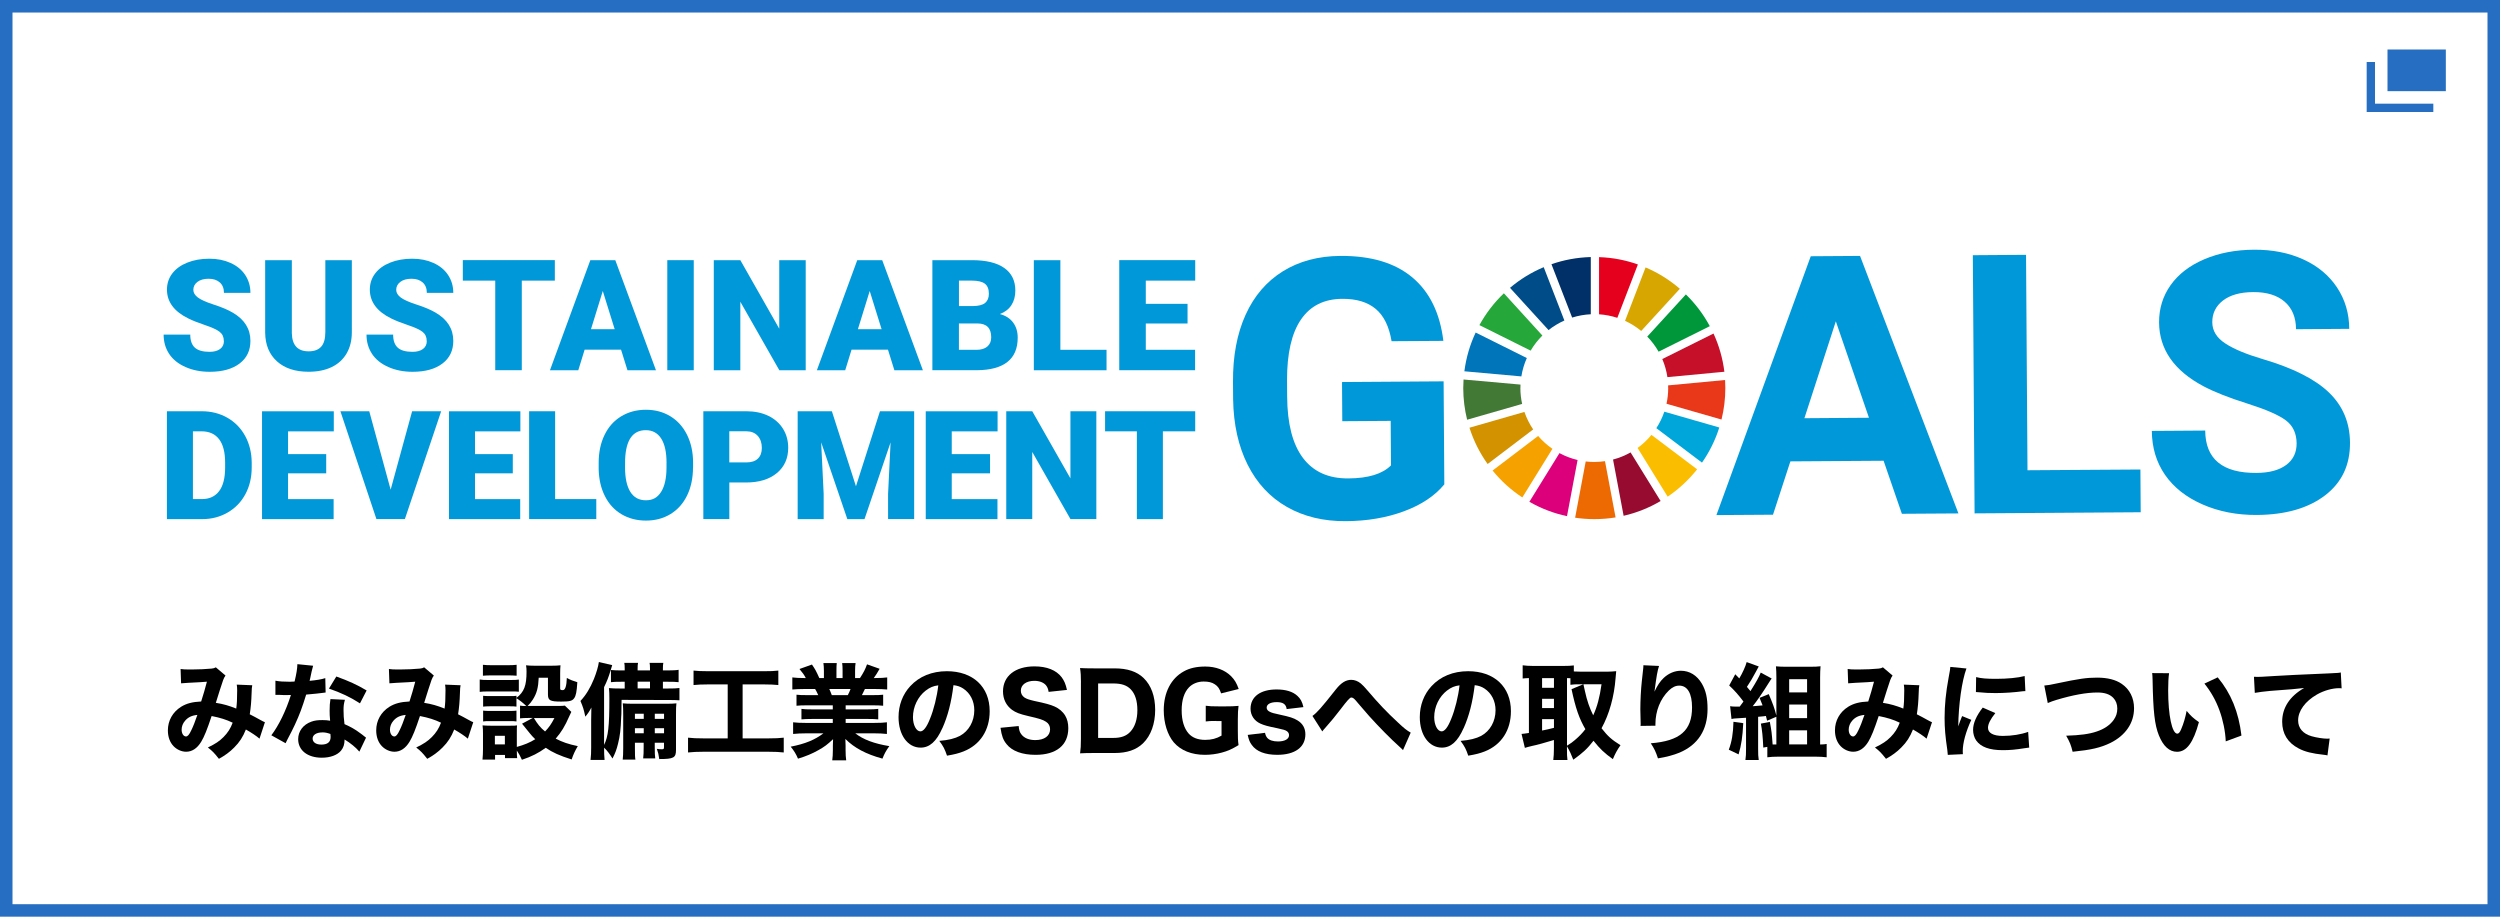 <?xml version="1.0" encoding="UTF-8"?><svg xmlns="http://www.w3.org/2000/svg" viewBox="0 0 600 220"><defs><style>.d{fill:#00a6d9;}.e{fill:#ed6a02;}.f{fill:#c60f28;}.g{fill:#f5a200;}.h{fill:#427935;}.i{fill:#266ec1;}.j{fill:#d7a600;}.k{fill:#25a739;}.l{fill:#004c88;}.m{fill:#970b31;}.n{fill:#0075ba;}.o{fill:#0098d8;}.p{fill:#00973b;}.q{fill:#dc007a;}.r{fill:#003067;}.s{fill:#e83819;}.t{fill:#d39200;}.u{fill:#fabd00;}.v{fill:#e5001e;}</style></defs><g id="a"/><g id="b"><g id="c"><g><g><path class="o" d="M346.64,116.24c-2.28,2.77-5.51,4.92-9.7,6.47-4.19,1.55-8.84,2.34-13.94,2.37-5.36,.04-10.07-1.1-14.13-3.41-4.06-2.31-7.2-5.69-9.43-10.13-2.23-4.44-3.39-9.67-3.49-15.68l-.03-4.21c-.04-6.18,.96-11.55,3.02-16.09,2.05-4.54,5.04-8.02,8.95-10.45,3.91-2.42,8.51-3.65,13.78-3.69,7.35-.05,13.1,1.66,17.27,5.14,4.16,3.48,6.65,8.56,7.47,15.25l-12.43,.08c-.59-3.54-1.86-6.13-3.82-7.76-1.95-1.63-4.63-2.44-8.04-2.41-4.34,.03-7.64,1.68-9.88,4.96-2.25,3.28-3.36,8.14-3.35,14.58l.03,3.96c.04,6.5,1.31,11.4,3.8,14.7,2.49,3.3,6.12,4.94,10.89,4.9,4.79-.03,8.21-1.08,10.23-3.13l-.07-10.68-11.62,.08-.06-9.4,24.38-.17,.17,24.72Z"/><path class="o" d="M452.07,110.58l-22.38,.15-4.17,12.8-13.58,.09,22.64-62.12,11.83-.08,23.61,61.8-13.57,.09-4.39-12.74Zm-19.01-10.21l15.49-.11-7.95-23.14-7.54,23.24Z"/><path class="o" d="M486.59,112.86l27.11-.18,.07,10.26-39.87,.27-.42-61.96,12.77-.09,.35,51.7Z"/><path class="o" d="M551.19,106.42c-.02-2.41-.88-4.26-2.59-5.54-1.71-1.28-4.78-2.62-9.22-4.02-4.44-1.4-7.95-2.79-10.54-4.16-7.06-3.75-10.61-8.85-10.66-15.29-.02-3.35,.9-6.34,2.77-8.98,1.87-2.64,4.56-4.71,8.09-6.21,3.52-1.5,7.48-2.26,11.88-2.29,4.43-.03,8.37,.74,11.85,2.32,3.47,1.58,6.18,3.82,8.11,6.73,1.93,2.91,2.92,6.22,2.94,9.94l-12.77,.09c-.02-2.84-.93-5.04-2.73-6.6-1.8-1.56-4.31-2.33-7.55-2.31-3.12,.02-5.54,.7-7.26,2.03-1.72,1.33-2.58,3.07-2.56,5.23,.01,2.01,1.04,3.7,3.08,5.04,2.04,1.35,5.03,2.6,8.98,3.77,7.28,2.14,12.59,4.81,15.93,8.02,3.34,3.21,5.03,7.23,5.06,12.05,.04,5.36-1.96,9.58-6,12.66-4.04,3.08-9.49,4.64-16.35,4.69-4.77,.03-9.11-.81-13.04-2.53-3.93-1.72-6.93-4.09-9.01-7.11-2.08-3.02-3.13-6.53-3.16-10.53l12.81-.09c.05,6.84,4.15,10.23,12.33,10.17,3.03-.02,5.4-.65,7.09-1.9,1.69-1.25,2.53-2.98,2.52-5.19Z"/></g><path class="f" d="M411.24,80.05l-12.29,6.12c.59,1.37,1,2.82,1.23,4.34l13.67-1.29c-.4-3.24-1.3-6.32-2.61-9.18"/><path class="s" d="M400.37,93.13c0,1.29-.14,2.56-.41,3.77l13.2,3.79c.6-2.42,.92-4.96,.92-7.56,0-.65-.02-1.29-.06-1.93l-13.67,1.29c0,.21,.01,.43,.01,.64"/><path class="d" d="M399.44,98.81c-.48,1.4-1.12,2.73-1.92,3.95l10.96,8.27c1.78-2.56,3.19-5.39,4.15-8.43l-13.19-3.79Z"/><g><path class="k" d="M367.35,84.16c.78-1.33,1.73-2.55,2.82-3.63l-9.24-10.14c-2.33,2.22-4.31,4.8-5.87,7.64l12.29,6.12Z"/><path class="j" d="M390.01,77c1.4,.64,2.7,1.46,3.88,2.43l9.27-10.12c-2.44-2.11-5.21-3.84-8.22-5.13l-4.93,12.82Z"/><path class="p" d="M398.07,84.4l12.28-6.12c-1.52-2.83-3.46-5.4-5.74-7.62l-9.27,10.12c1.06,1.08,1.97,2.3,2.73,3.63"/><path class="h" d="M364.9,93.13c0-.28,0-.55,.02-.83l-13.67-1.22c-.04,.68-.07,1.36-.07,2.05,0,2.62,.33,5.17,.93,7.6l13.2-3.79c-.27-1.23-.42-2.51-.42-3.82"/><path class="u" d="M396.35,104.37c-.97,1.18-2.09,2.24-3.33,3.14l7.22,11.69c2.68-1.82,5.06-4.03,7.07-6.56l-10.95-8.26Z"/><path class="g" d="M369.15,104.63l-10.93,8.3c2.03,2.5,4.44,4.68,7.14,6.46l7.22-11.67c-1.27-.88-2.42-1.92-3.43-3.09"/><path class="n" d="M365.13,90.33c.24-1.54,.69-3.02,1.31-4.4l-12.28-6.12c-1.36,2.89-2.29,6.01-2.71,9.3l13.68,1.23Z"/><path class="m" d="M398.55,120.25l-7.21-11.67c-1.31,.74-2.72,1.32-4.21,1.71l2.54,13.5c3.16-.73,6.15-1.93,8.87-3.54"/><path class="e" d="M385.19,110.68c-.83,.12-1.69,.19-2.56,.19-.7,0-1.39-.04-2.06-.12l-2.54,13.5c1.51,.22,3.04,.34,4.61,.34,1.74,0,3.44-.14,5.1-.41l-2.54-13.49Z"/><path class="v" d="M383.77,75.43c1.52,.1,2.99,.39,4.39,.85l4.93-12.81c-2.93-1.04-6.06-1.65-9.32-1.76v13.73Z"/><path class="q" d="M378.62,110.4c-1.54-.36-3-.92-4.35-1.65l-7.22,11.68c2.78,1.59,5.82,2.77,9.03,3.45l2.54-13.49Z"/><path class="r" d="M377.31,76.22c1.42-.45,2.93-.72,4.48-.8v-13.73c-3.3,.09-6.47,.69-9.44,1.72l4.96,12.8Z"/><path class="t" d="M367.95,103.05c-.87-1.29-1.58-2.7-2.09-4.19l-13.19,3.79c1,3.15,2.48,6.08,4.36,8.71l10.93-8.3Z"/><path class="l" d="M371.65,79.22c1.16-.92,2.44-1.69,3.8-2.3l-4.96-12.8c-2.95,1.24-5.68,2.92-8.09,4.96l9.25,10.14Z"/></g><path class="o" d="M53.72,81.83c0-.93-.33-1.66-.99-2.18-.66-.52-1.82-1.06-3.47-1.61-1.66-.56-3.01-1.09-4.06-1.61-3.42-1.68-5.13-3.99-5.13-6.93,0-1.46,.43-2.75,1.28-3.87,.85-1.12,2.06-1.99,3.62-2.61,1.56-.62,3.31-.93,5.26-.93s3.6,.34,5.11,1.02c1.51,.68,2.68,1.64,3.51,2.89,.83,1.25,1.25,2.68,1.25,4.29h-6.35c0-1.08-.33-1.91-.99-2.5-.66-.59-1.55-.89-2.68-.89s-2.04,.25-2.69,.75c-.66,.5-.99,1.14-.99,1.91,0,.68,.36,1.29,1.09,1.84,.73,.55,2,1.12,3.83,1.71,1.83,.59,3.33,1.22,4.5,1.9,2.85,1.65,4.28,3.91,4.28,6.8,0,2.31-.87,4.13-2.61,5.44-1.74,1.32-4.13,1.98-7.17,1.98-2.14,0-4.08-.38-5.81-1.15-1.74-.77-3.04-1.82-3.92-3.16-.88-1.34-1.32-2.88-1.32-4.62h6.39c0,1.42,.37,2.46,1.1,3.13,.73,.67,1.92,1.01,3.56,1.01,1.05,0,1.88-.23,2.5-.68,.61-.45,.92-1.09,.92-1.91Z"/><path class="o" d="M84.44,62.44v17.29c0,1.96-.42,3.66-1.25,5.09-.83,1.43-2.03,2.53-3.59,3.28-1.56,.75-3.41,1.12-5.53,1.12-3.22,0-5.75-.83-7.6-2.5-1.85-1.67-2.79-3.96-2.83-6.86v-17.42h6.4v17.54c.07,2.89,1.42,4.34,4.03,4.34,1.32,0,2.32-.36,2.99-1.09,.68-.73,1.02-1.91,1.02-3.54v-17.25h6.37Z"/><path class="o" d="M102.41,81.83c0-.93-.33-1.66-.99-2.18-.66-.52-1.82-1.06-3.47-1.61-1.66-.56-3.01-1.09-4.06-1.61-3.42-1.68-5.13-3.99-5.13-6.93,0-1.46,.43-2.75,1.28-3.87,.85-1.12,2.06-1.99,3.62-2.61,1.56-.62,3.31-.93,5.26-.93s3.6,.34,5.11,1.02c1.51,.68,2.68,1.64,3.51,2.89,.83,1.25,1.25,2.68,1.25,4.29h-6.35c0-1.08-.33-1.91-.99-2.5-.66-.59-1.55-.89-2.68-.89s-2.04,.25-2.69,.75c-.66,.5-.99,1.14-.99,1.91,0,.68,.36,1.29,1.09,1.84,.73,.55,2,1.12,3.83,1.71,1.83,.59,3.33,1.22,4.5,1.9,2.85,1.65,4.28,3.91,4.28,6.8,0,2.31-.87,4.13-2.61,5.44-1.74,1.32-4.13,1.98-7.17,1.98-2.14,0-4.08-.38-5.81-1.15-1.74-.77-3.04-1.82-3.92-3.16-.88-1.34-1.32-2.88-1.32-4.62h6.39c0,1.42,.37,2.46,1.1,3.13,.73,.67,1.92,1.01,3.56,1.01,1.05,0,1.88-.23,2.5-.68,.61-.45,.92-1.09,.92-1.91Z"/><path class="o" d="M133.16,67.35h-7.93v21.5h-6.37v-21.5h-7.78v-4.92h22.08v4.92Z"/><path class="o" d="M149.04,83.92h-8.73l-1.52,4.94h-6.8l9.69-26.42h5.99l9.76,26.42h-6.84l-1.54-4.94Zm-7.2-4.92h5.68l-2.85-9.16-2.83,9.16Z"/><path class="o" d="M166.5,88.86h-6.35v-26.42h6.35v26.42Z"/><path class="o" d="M193.37,88.86h-6.33l-9.36-16.44v16.44h-6.37v-26.42h6.37l9.34,16.44v-16.44h6.35v26.42Z"/><path class="o" d="M213.1,83.92h-8.73l-1.52,4.94h-6.8l9.69-26.42h5.99l9.76,26.42h-6.84l-1.54-4.94Zm-7.2-4.92h5.68l-2.85-9.16-2.83,9.16Z"/><path class="o" d="M223.77,88.86v-26.42h9.49c3.4,0,5.98,.62,7.76,1.87,1.77,1.25,2.66,3.05,2.66,5.42,0,1.37-.31,2.53-.94,3.5-.63,.97-1.55,1.68-2.78,2.14,1.38,.36,2.44,1.04,3.18,2.03,.74,.99,1.11,2.2,1.11,3.63,0,2.59-.82,4.53-2.46,5.83-1.64,1.3-4.07,1.96-7.28,1.99h-10.72Zm6.37-15.4h3.32c1.39-.01,2.38-.27,2.98-.76,.59-.5,.89-1.23,.89-2.2,0-1.12-.32-1.92-.96-2.41-.64-.49-1.68-.74-3.1-.74h-3.12v6.11Zm0,4.17v6.33h4.17c1.15,0,2.03-.26,2.65-.79,.62-.53,.93-1.27,.93-2.22,0-2.2-1.1-3.31-3.28-3.32h-4.46Z"/><path class="o" d="M254.48,83.96h11.09v4.9h-17.45v-26.42h6.37v21.52Z"/><path class="o" d="M285.01,77.64h-10.02v6.31h11.83v4.9h-18.2v-26.42h18.23v4.92h-11.86v5.57h10.02v4.72Z"/><path class="o" d="M40.06,124.58v-25.88h8.34c2.29,0,4.34,.52,6.17,1.56,1.82,1.04,3.25,2.5,4.28,4.39,1.02,1.89,1.54,4.01,1.56,6.36v1.19c0,2.37-.5,4.49-1.5,6.37-1,1.88-2.41,3.35-4.23,4.41-1.82,1.06-3.85,1.6-6.09,1.61h-8.52Zm6.24-21.07v16.27h2.17c1.79,0,3.16-.64,4.12-1.91,.96-1.27,1.44-3.17,1.44-5.68v-1.12c0-2.5-.48-4.39-1.44-5.65s-2.36-1.9-4.2-1.9h-2.1Z"/><path class="o" d="M78.29,113.6h-9.16v6.19h10.94v4.8h-17.18v-25.88h17.22v4.82h-10.98v5.46h9.16v4.62Z"/><path class="o" d="M93.75,117.54l5.16-18.84h6.97l-8.71,25.88h-6.83l-8.64-25.88h6.92l5.14,18.84Z"/><path class="o" d="M123.07,113.6h-9.07v6.19h10.85v4.8h-17.09v-25.88h17.13v4.82h-10.89v5.46h9.07v4.62Z"/><path class="o" d="M133.23,119.78h9.88v4.8h-16.12v-25.88h6.24v21.08Z"/><path class="o" d="M166.32,112.18c0,2.52-.47,4.76-1.4,6.7-.94,1.94-2.27,3.44-3.99,4.49-1.72,1.05-3.69,1.57-5.89,1.57s-4.16-.51-5.87-1.52c-1.71-1.01-3.04-2.46-3.99-4.35-.95-1.88-1.45-4.05-1.5-6.49v-1.46c0-2.54,.46-4.77,1.4-6.71,.93-1.94,2.26-3.43,4-4.49,1.74-1.05,3.71-1.58,5.93-1.58s4.15,.52,5.87,1.56c1.72,1.04,3.05,2.53,4.01,4.45,.95,1.93,1.44,4.13,1.45,6.62v1.19Zm-6.35-1.08c0-2.57-.43-4.52-1.29-5.86-.86-1.33-2.09-2-3.69-2-3.13,0-4.78,2.35-4.96,7.04l-.02,1.9c0,2.54,.42,4.49,1.26,5.85,.84,1.36,2.09,2.04,3.75,2.04s2.79-.67,3.64-2.01c.85-1.34,1.29-3.26,1.3-5.78v-1.19Z"/><path class="o" d="M175.04,115.8v8.78h-6.24v-25.88h10.33c1.98,0,3.73,.36,5.25,1.09,1.52,.73,2.7,1.77,3.54,3.11,.84,1.35,1.25,2.87,1.25,4.58,0,2.52-.9,4.54-2.71,6.05-1.81,1.51-4.29,2.27-7.44,2.27h-3.98Zm0-4.82h4.09c1.21,0,2.13-.3,2.76-.91,.63-.6,.95-1.46,.95-2.56,0-1.21-.33-2.17-.98-2.9-.65-.72-1.54-1.09-2.67-1.1h-4.16v7.47Z"/><path class="o" d="M199.65,98.7l5.78,18.01,5.76-18.01h8.21v25.88h-6.26v-6.04l.6-12.37-6.26,18.42h-4.12l-6.28-18.43,.6,12.39v6.04h-6.24v-25.88h8.2Z"/><path class="o" d="M237.61,113.6h-9.19v6.19h10.97v4.8h-17.21v-25.88h17.24v4.82h-11v5.46h9.19v4.62Z"/><path class="o" d="M263.11,124.58h-6.2l-9.17-16.11v16.11h-6.24v-25.88h6.24l9.16,16.11v-16.11h6.22v25.88Z"/><path class="o" d="M286.86,103.52h-7.77v21.07h-6.24v-21.07h-7.63v-4.82h21.63v4.82Z"/></g><path class="i" d="M597,3V217H3V3H597m3-3H0V220H600V0h0Z"/><g><path d="M43.35,160.56c.52,.1,1.17,.12,2.55,.12,1.58,0,3.85-.1,4.9-.22,.48-.05,.67-.12,1-.3l2.32,1.97c-.22,.32-.4,.62-.57,1.1-.2,.58-1.33,4-1.75,5.45,1.85,.3,3.12,.67,4.9,1.38,.15-1.08,.22-2.25,.22-4.37,0-.6-.03-.88-.1-1.38l3.72,.15c-.1,.52-.12,.77-.15,1.75-.07,2.2-.2,3.65-.45,5.22,.57,.3,1.9,.97,2.62,1.4,.58,.3,.67,.38,1.02,.5l-1.3,3.95c-.7-.62-1.95-1.45-3.27-2.2-.72,1.8-1.5,3.02-2.8,4.32-1.05,1.08-2.3,1.97-3.67,2.72-1.17-1.47-1.52-1.83-2.65-2.72,1.85-.9,2.75-1.5,3.75-2.5,1-1,1.7-2.08,2.2-3.45-1.5-.73-3-1.2-5.05-1.6-1.07,3.22-1.77,4.97-2.5,6.17-.97,1.6-2.2,2.4-3.62,2.4-1.08,0-2.2-.5-3-1.32-.9-.92-1.38-2.25-1.38-3.8,0-2.35,1.15-4.4,3.17-5.67,1.3-.8,2.7-1.17,4.82-1.27,.5-1.53,.97-3.17,1.38-4.75-.65,.08-2.17,.15-4.5,.27-.4,.03-.97,.05-1.7,.12l-.12-3.45Zm1.07,12.42c-.55,.62-.83,1.38-.83,2.15,0,.92,.45,1.62,1.05,1.62,.4,0,.78-.42,1.28-1.5,.45-.9,.95-2.22,1.45-3.67-1.32,.12-2.22,.55-2.95,1.4Z"/><path d="M75.15,159.78q-.1,.25-.35,1.35c-.05,.22-.17,.77-.35,1.65q-.1,.38-.15,.62c1.62-.15,2.87-.35,3.77-.65l.08,3.45c-.27,.03-.38,.03-.77,.1-.88,.12-1.9,.22-3.9,.4-.97,3.15-1.57,4.77-2.72,7.25-.58,1.22-.8,1.67-1.75,3.47q-.33,.62-.47,.95l-3.42-1.9c1.8-2.38,3.5-5.87,4.7-9.67q-.75,0-1.35,.02h-.3q-.28,0-1.12-.05h-.95v-3.4c.9,.18,2,.25,3.5,.25,.15,0,.62-.02,1.1-.05,.45-1.87,.65-3.1,.67-4.17l3.8,.38Zm11.1,20.62c-.78-.95-2.17-2.1-3.55-2.92-.02,1.17-.25,1.92-.85,2.67-.88,1.07-2.57,1.7-4.62,1.7-3.42,0-5.67-1.77-5.67-4.45,0-1.9,1.2-3.5,3.17-4.2,.75-.28,1.52-.38,2.67-.38,.73,0,1.15,.05,1.83,.15-.1-1-.12-1.7-.12-2.42,0-1.12,.05-1.85,.2-2.77l3.47,.17c-.27,1-.33,1.45-.33,2.47,0,1.12,.05,2,.23,3.37,1.57,.7,2.55,1.25,3.77,2.17,.33,.22,.55,.4,.98,.75q.22,.18,.42,.33l-1.6,3.35Zm-8.92-4.62c-1.38,0-2.3,.6-2.3,1.47s.77,1.45,2.1,1.45c1.5,0,2.22-.62,2.22-1.85,0-.22-.03-.7-.05-.7-.78-.28-1.28-.38-1.97-.38Zm9.07-6.97c-2.27-1.47-4.55-2.55-7.45-3.55l1.77-2.9c3,1.08,5,2,7.27,3.35l-1.6,3.1Z"/><path d="M93.35,160.56c.52,.1,1.17,.12,2.55,.12,1.58,0,3.85-.1,4.9-.22,.48-.05,.67-.12,1-.3l2.32,1.97c-.22,.32-.4,.62-.57,1.1-.2,.58-1.33,4-1.75,5.45,1.85,.3,3.12,.67,4.9,1.38,.15-1.08,.22-2.25,.22-4.37,0-.6-.03-.88-.1-1.38l3.72,.15c-.1,.52-.12,.77-.15,1.75-.07,2.2-.2,3.65-.45,5.22,.57,.3,1.9,.97,2.62,1.4,.58,.3,.67,.38,1.02,.5l-1.3,3.95c-.7-.62-1.95-1.45-3.27-2.2-.72,1.8-1.5,3.02-2.8,4.32-1.05,1.08-2.3,1.97-3.67,2.72-1.17-1.47-1.52-1.83-2.65-2.72,1.85-.9,2.75-1.5,3.75-2.5,1-1,1.7-2.08,2.2-3.45-1.5-.73-3-1.2-5.05-1.6-1.07,3.22-1.77,4.97-2.5,6.17-.97,1.6-2.2,2.4-3.62,2.4-1.08,0-2.2-.5-3-1.32-.9-.92-1.38-2.25-1.38-3.8,0-2.35,1.15-4.4,3.17-5.67,1.3-.8,2.7-1.17,4.82-1.27,.5-1.53,.97-3.17,1.38-4.75-.65,.08-2.17,.15-4.5,.27-.4,.03-.97,.05-1.7,.12l-.12-3.45Zm1.07,12.42c-.55,.62-.83,1.38-.83,2.15,0,.92,.45,1.62,1.05,1.62,.4,0,.78-.42,1.28-1.5,.45-.9,.95-2.22,1.45-3.67-1.32,.12-2.22,.55-2.95,1.4Z"/><path d="M115.13,163.08c.6,.1,1.07,.12,2.02,.12h5.35c1.05,0,1.5-.02,2.02-.1v2.92c-.6-.07-.77-.07-1.92-.07h-5.45c-.9,0-1.45,.02-2.02,.1v-2.97Zm9.67,6.27c.52,.08,.8,.1,1.52,.1-.75-.73-1.6-1.4-2.37-1.88v2.02c-.53-.08-.78-.08-1.53-.08h-4.9c-.75,0-1.12,.03-1.57,.08v-2.6c.47,.05,.8,.07,1.57,.07h4.9c.83,0,1.1,0,1.53-.07v.5c1.85-1.42,2.42-2.95,2.42-6.3,0-.58-.02-.97-.12-1.52,.62,.07,1.17,.1,1.97,.1h4.22c.88,0,1.42-.03,2.08-.1-.05,.55-.08,1.12-.08,1.97v3.62c0,.3,.15,.37,.65,.37q.85,0,.95-2.92c.88,.47,1.52,.72,2.52,1.02-.15,2.35-.33,3.27-.78,3.87-.45,.62-1.07,.78-3.1,.78-2.67,0-3.17-.28-3.17-1.72v-4h-2.22c-.1,2.35-.45,3.72-1.4,5.22-.4,.62-.7,1-1.27,1.55h7.25c.9,0,1.38-.03,1.7-.08l1.55,1.5q-.15,.3-.5,1.07c-1.03,2.37-1.92,3.82-3.25,5.35,1.53,.8,3.02,1.33,5.3,1.8-.7,1.2-1.07,2-1.47,3.2-2.92-.92-4.62-1.7-6.22-2.8-1.72,1.25-3.37,2.1-5.72,2.88-.4-.92-.7-1.45-1.22-2.22,0,1.02,.03,1.25,.08,1.82h-2.92v-.77h-2.38v1.12h-3.02c.08-.82,.12-1.62,.12-2.47v-3.82c0-.8-.02-1.25-.1-1.92,.6,.05,1.07,.08,1.9,.08h4.77c.92,0,1.2,0,1.6-.08-.05,.5-.05,.85-.05,1.75v3.42c1.72-.47,3.15-1.05,4.42-1.85-.55-.52-.9-.92-1.25-1.35q-1.65-2.07-1.92-2.37l2.57-1.38h-1.05c-.85,0-1.4,.03-2,.1v-3.07Zm-8.9-9.8c.7,.07,1.1,.1,2.17,.1h3.75c1.08,0,1.47-.03,2.17-.1v2.62c-.7-.05-1.17-.08-2.17-.08h-3.75c-.95,0-1.57,.03-2.17,.08v-2.62Zm.05,11c.47,.05,.8,.08,1.57,.08h4.9c.8,0,1.1-.03,1.53-.08v2.6c-.53-.08-.75-.08-1.58-.08h-4.87c-.77,0-1.05,0-1.55,.08v-2.6Zm2.82,8.1h2.4v-2.05h-2.4v2.05Zm9.37-6.32c.92,1.52,1.5,2.25,2.67,3.22,.95-.98,1.47-1.72,2.25-3.22h-4.92Z"/><path d="M149.08,172.15c-.1,2.95-.28,4.45-.75,6.32-.35,1.45-.7,2.35-1.33,3.57-.7-1.12-1.32-1.95-2.02-2.6,0,1.45,.03,1.83,.12,2.95h-3.37c.12-1.15,.15-1.7,.15-2.95v-6.62c0-.75,.03-1.58,.05-3.02-.42,.85-.9,1.55-1.45,2.2-.42-1.9-.5-2.15-1.17-3.77,1.33-1.42,2.35-3.12,3.22-5.25,.62-1.55,1.05-3,1.2-4.1l3.2,.75c-.25,.8-.27,.92-.4,1.33-.5,1.62-.83,2.47-1.55,3.95v13.87c1-2,1.27-4.42,1.27-11.17,0-.9-.02-1.7-.1-2.47,.92,.08,1.4,.1,2.7,.1h1.08v-1.62h-.75c-1.4,0-1.85,.02-2.55,.1v-2.92c.7,.07,1.58,.1,2.55,.1h.75v-.45c0-.7-.03-.97-.1-1.37h3.3c-.08,.4-.1,.77-.1,1.35v.47h2.97v-.45c0-.72-.03-1.02-.1-1.37h3.3c-.08,.42-.1,.75-.1,1.35v.47h1.17c1.1,0,2.12-.05,2.6-.15v2.97c-.75-.08-1.22-.1-2.6-.1h-1.17v1.62h1.2c1.45,0,2-.02,2.77-.12v2.95c-.7-.05-1.42-.07-2.37-.07l-11.52-.03c-.03,2.02-.03,2.15-.05,3.37l-.05,.83Zm3.3,6.1v1.3c0,1.7,.02,2.22,.12,2.75h-3.05c.08-.67,.12-1.47,.12-2.75v-7.9c0-1.35-.02-1.97-.1-2.85,.8,.08,1.32,.1,2.72,.1h7.77c1.15,0,1.65-.03,2.38-.1-.08,.62-.1,1.3-.1,2.65v8.52c0,1.9-.55,2.2-4.02,2.2-.15-1.12-.25-1.52-.58-2.45,.45,.08,.85,.1,1.22,.1,.42,0,.5-.08,.5-.52v-1.05h-2.22v.97c0,1.52,.03,2.15,.12,2.8h-2.9c.1-.77,.12-1.47,.12-2.8v-.97h-2.12Zm2.12-6.95h-2.12v1.22h2.12v-1.22Zm0,3.47h-2.12v1.22h2.12v-1.22Zm1.5-9.55v-1.62h-2.97v1.62h2.97Zm3.37,7.3v-1.22h-2.22v1.22h2.22Zm0,3.47v-1.22h-2.22v1.22h2.22Z"/><path d="M169.85,164.26c-1.47,0-2.37,.05-3.4,.15v-3.47c.9,.1,1.85,.15,3.45,.15h13.5c1.55,0,2.35-.03,3.4-.15v3.47c-1.08-.1-1.92-.15-3.37-.15h-5.2v12.95h6.27c1.55,0,2.5-.05,3.6-.17v3.55c-.98-.12-2.22-.17-3.62-.17h-15.75c-1.35,0-2.45,.05-3.6,.17v-3.55c1.12,.12,2.02,.17,3.65,.17h5.87v-12.95h-4.8Z"/><path d="M193.63,169.28c-1.1,0-1.65,.02-2.47,.1v-2.65c.72,.08,1.3,.1,2.47,.1h2.75c-.38-.8-.47-1.02-.75-1.47h-2.47c-1.2,0-2.22,.05-3,.12v-2.9c.8,.1,1.6,.15,2.85,.15h.38c-.42-.8-.7-1.2-1.52-2.17l3-1.07c.8,1.17,1,1.55,1.77,3.25h1.1v-1.7c0-.78-.05-1.38-.12-1.9h3.2c-.05,.45-.07,.98-.07,1.75v1.85h1.47v-1.85c0-.75-.03-1.27-.1-1.75h3.22c-.08,.45-.12,1.12-.12,1.9v1.7h1.17c.85-1.3,1.25-2.05,1.7-3.3l3.02,1.07c-.52,.92-.9,1.55-1.4,2.22h.35c1.33,0,2.07-.05,2.87-.15v2.9c-.77-.07-1.82-.12-3.05-.12h-2.3c-.45,.95-.47,1-.72,1.47h2.6c1.17,0,1.77-.02,2.5-.1v2.65c-.85-.08-1.37-.1-2.5-.1h-6.5v.97h5.32c1.05,0,1.8-.03,2.5-.12v2.52c-.72-.08-1.42-.1-2.5-.1h-5.32v.95h6.8c1.45,0,2.35-.05,3.1-.15v2.8c-.97-.1-1.9-.15-3.07-.15h-4.52c1.92,1.5,4.52,2.47,8.17,3.07-.82,1.15-1.15,1.75-1.65,3-3.95-1.08-6.72-2.55-8.9-4.72,.05,.85,.05,.97,.05,1.6v1.03c0,1.05,.05,1.82,.15,2.5h-3.35c.1-.75,.15-1.52,.15-2.5v-1c0-.6,0-.67,.05-1.58-1.38,1.3-2.1,1.85-3.55,2.65-1.47,.83-2.95,1.45-4.87,2.03-.45-1.08-.95-1.9-1.75-2.88,3.47-.67,5.82-1.65,7.85-3.2h-4.15c-1.22,0-2.15,.05-3.12,.15v-2.8c.8,.1,1.7,.15,3.1,.15h6.42v-.95h-5.02c-1.08,0-1.78,.03-2.5,.1v-2.52c.65,.1,1.4,.12,2.5,.12h5.02v-.97h-6.22Zm9.85-2.45c.33-.67,.42-.87,.65-1.47h-5.1c.25,.58,.38,.85,.6,1.47h3.85Z"/><path d="M226.15,174.78c-1.4,3.17-3.05,4.65-5.2,4.65-3.1,0-5.3-3.02-5.3-7.32,0-2.85,.98-5.45,2.8-7.42,2.15-2.35,5.22-3.6,8.8-3.6,6.27,0,10.27,3.75,10.27,9.6,0,4.55-2.27,8.07-6.27,9.65-1.2,.47-2.2,.72-3.97,1.02-.53-1.57-.88-2.25-1.85-3.55,2.22-.17,3.77-.58,4.95-1.2,2.15-1.17,3.45-3.5,3.45-6.15,0-2.22-.97-4.1-2.67-5.22-.73-.47-1.33-.67-2.33-.8-.5,4.12-1.37,7.45-2.67,10.35Zm-3.97-9.05c-1.9,1.47-3.07,3.9-3.07,6.4,0,1.88,.8,3.4,1.78,3.4,.72,0,1.5-.97,2.3-3,.92-2.22,1.7-5.37,2-8.05-1.2,.15-2.02,.5-3,1.25Z"/><path d="M244.48,174.25c.1,1.02,.25,1.5,.67,2.02,.67,.88,1.85,1.35,3.32,1.35,2.17,0,3.55-1,3.55-2.6,0-.77-.33-1.4-.98-1.8-.77-.5-1.55-.75-4.27-1.37-2.12-.5-2.95-.83-3.9-1.5-1.4-1.05-2.15-2.57-2.15-4.42,0-3.67,2.92-6,7.55-6,2.97,0,5.22,.9,6.52,2.6,.62,.85,.95,1.58,1.28,3.05l-4.4,.47c-.12-.77-.3-1.15-.65-1.6-.58-.67-1.58-1.05-2.77-1.05-1.95,0-3.25,.95-3.25,2.37,0,.67,.3,1.23,.85,1.62,.55,.35,1.05,.52,2.35,.83,2.72,.57,3.92,.9,4.92,1.35,1.02,.45,1.95,1.22,2.52,2.17,.5,.83,.75,1.83,.75,3.02,0,4.07-2.85,6.4-7.85,6.4-3.22,0-5.65-.9-6.97-2.57-.82-1.02-1.17-1.97-1.45-3.92l4.35-.42Z"/><path d="M259.43,163.78c0-1.55-.05-2.32-.22-3.45,1,.05,1.62,.08,3.42,.08h4.87c3.07,0,5.35,.75,6.97,2.32,1.82,1.77,2.77,4.37,2.77,7.65s-1,6.15-2.92,8.02c-1.65,1.58-3.85,2.32-6.8,2.32h-4.9c-1.7,0-2.37,.03-3.4,.08,.15-1.07,.2-1.85,.2-3.45v-13.57Zm7.77,13.32c1.85,0,3.1-.45,4.05-1.45,1.12-1.17,1.72-2.97,1.72-5.2s-.53-3.92-1.6-5.02c-.95-.97-2.2-1.4-4.2-1.4h-3.62v13.07h3.65Z"/><path d="M291.9,173.03c-1.28,0-1.78,.02-2.52,.12v-3.77c.92,.12,1.47,.15,3.12,.15h1.65c1.2,0,2.07-.02,3.1-.12-.12,.95-.17,1.72-.17,3.25v2.72c0,1.62,.02,2.35,.17,3.45-1.65,1-2.62,1.42-4.05,1.8-1.2,.33-2.67,.53-4,.53-3.22,0-5.82-1.05-7.5-3-1.52-1.82-2.4-4.65-2.4-7.72,0-4.25,1.75-7.62,4.8-9.3,1.4-.8,3.12-1.17,5.17-1.17,2.52,0,4.7,.83,6.2,2.32,.85,.88,1.3,1.62,1.82,3.07l-4.22,1.05c-.4-1.15-.77-1.7-1.5-2.17-.7-.48-1.52-.67-2.7-.67-1.38,0-2.65,.5-3.52,1.4-1.15,1.2-1.75,3.05-1.75,5.5s.58,4.32,1.65,5.55c.9,1.03,2.25,1.55,4,1.55,1.5,0,2.67-.3,3.92-1.02v-3.5h-1.27Z"/><path d="M303.6,175.88c.15,.62,.28,.9,.55,1.22,.48,.55,1.38,.85,2.57,.85,1.62,0,2.65-.58,2.65-1.5,0-.4-.17-.72-.52-.97s-.85-.4-2.27-.7c-2.35-.47-3.22-.72-4.1-1.12-1.47-.67-2.35-2-2.35-3.57,0-2.88,2.37-4.62,6.25-4.62,2.2,0,3.9,.52,4.97,1.52,.78,.7,1.17,1.42,1.47,2.72l-4.02,.47c-.15-1.17-.88-1.67-2.38-1.67s-2.42,.5-2.42,1.33c0,.42,.27,.77,.77,1,.45,.23,.97,.38,2.27,.65,2.55,.55,3.4,.82,4.35,1.4,1.25,.75,1.9,1.88,1.9,3.35,0,3.1-2.5,4.92-6.75,4.92-2.92,0-5-.8-6.12-2.38-.48-.65-.72-1.25-.97-2.4l4.15-.5Z"/><path d="M314.98,171.83c1.12-.8,2.17-2,5.65-6.4,1.25-1.57,2.38-2.27,3.67-2.27,.8,0,1.58,.3,2.3,.88,.38,.3,.92,.88,1.62,1.7,2.57,3.02,4.57,5.15,7.25,7.62,1.45,1.38,2.2,1.97,3.1,2.47l-1.85,4.2c-.28-.3-.38-.4-.83-.8-2.07-1.85-4.85-4.67-7.27-7.35q-.55-.62-2.25-2.6-.28-.33-1.05-1.23c-.45-.5-.7-.65-1.05-.65q-.42,0-2.45,2.72c-1.17,1.55-2.55,3.22-3.85,4.67-.3,.32-.38,.42-.62,.75l-2.37-3.72Z"/><path d="M351.25,174.78c-1.4,3.17-3.05,4.65-5.2,4.65-3.1,0-5.3-3.02-5.3-7.32,0-2.85,.98-5.45,2.8-7.42,2.15-2.35,5.22-3.6,8.8-3.6,6.27,0,10.27,3.75,10.27,9.6,0,4.55-2.27,8.07-6.27,9.65-1.2,.47-2.2,.72-3.97,1.02-.53-1.57-.88-2.25-1.85-3.55,2.22-.17,3.77-.58,4.95-1.2,2.15-1.17,3.45-3.5,3.45-6.15,0-2.22-.97-4.1-2.67-5.22-.73-.47-1.33-.67-2.33-.8-.5,4.12-1.37,7.45-2.67,10.35Zm-3.97-9.05c-1.9,1.47-3.07,3.9-3.07,6.4,0,1.88,.8,3.4,1.78,3.4,.72,0,1.5-.97,2.3-3,.92-2.22,1.7-5.37,2-8.05-1.2,.15-2.02,.5-3,1.25Z"/><path d="M376.07,179.63c0,1.38,.02,2.1,.12,2.77h-3.4c.1-.85,.15-1.67,.15-2.75v-2.05c-1.95,.6-4.3,1.25-5.22,1.42-.77,.17-1.37,.35-1.75,.47l-.8-3.35c.57-.05,.82-.08,1.77-.23v-13.17c-.72,.02-.92,.05-1.5,.1v-3.17c.78,.1,1.5,.15,2.38,.15h7.5c1.05,0,1.65-.03,2.4-.12v1.45c.62,.02,1,.05,1.67,.05h6.4c.65,0,1.42-.05,2.1-.12-.05,.4-.1,.92-.15,1.65-.33,4.42-1.5,8.65-3.37,12.05,1.55,1.97,2.4,2.72,4.55,4.07-.8,1.12-1.35,2.17-1.83,3.35-2.07-1.5-3.05-2.42-4.65-4.42-1.45,1.88-2.52,2.88-4.85,4.55-.5-1.3-.8-1.95-1.52-3.22v.52Zm-5.97-14.55h2.85v-2.32h-2.85v2.32Zm0,4.85h2.85v-2.22h-2.85v2.22Zm0,5.4c1.22-.25,1.6-.32,2.85-.65v-2.08h-2.85v2.72Zm5.97,3.65c1.05-.67,1.3-.85,1.92-1.38,1-.85,1.8-1.67,2.5-2.6-1.47-2.52-2.35-5-3.32-9.6l2.8-1.17h-.65c-1.17,0-1.85,.02-2.42,.12v-1.58q-.55-.02-.82-.02v16.22Zm3.95-14.75q.1,.47,.38,1.7c.45,2.12,1.12,4.07,1.97,5.75,.95-2.03,1.55-4.3,2-7.45h-4.35Z"/><path d="M398.17,159.83c-.38,1.12-.6,2.38-1.1,6.17,.75-1.58,1.35-2.47,2.22-3.3,1.2-1.12,2.65-1.72,4.12-1.72,2.08,0,3.87,1.1,5.05,3.12,.95,1.65,1.35,3.42,1.35,6.07,0,5.02-2.3,8.6-6.75,10.47-1.38,.57-3.15,1.05-5.15,1.37-.53-1.62-.88-2.32-1.72-3.62,7-.55,9.9-3.07,9.9-8.62,0-3.35-1.1-5.22-3.07-5.22-.9,0-1.67,.38-2.5,1.17-2.05,2-3.22,4.92-3.22,8.07v.38l-3.57,.05c.03-.17,.03-.3,.03-.4s0-.1-.03-1.42c-.03-.9-.05-1.65-.05-2.17,0-2.12,.15-4.87,.35-6.67,.17-1.58,.28-2.58,.33-3.02,.05-.45,.05-.48,.05-.88l3.77,.17Z"/><path d="M418.38,173.55c-.17,3.35-.45,5.22-1.12,7.5l-2.35-1.12c.72-1.92,1.05-3.87,1.12-6.7l2.35,.33Zm5.72-.6c-.12-.53-.15-.67-.28-1.12-.25,.03-.45,.05-.57,.08q-.53,.05-1.3,.12v7.65c0,1.35,.02,1.92,.15,2.72h-3.2c.12-.82,.15-1.42,.15-2.72v-7.42q-.38,.03-2.32,.15c-.45,.02-.75,.05-1.17,.15l-.33-3.07c.42,.08,.83,.1,1.65,.1h.65c.37-.48,.55-.73,.9-1.22-1.15-1.55-2.27-2.8-3.42-3.85l1.45-2.7c.47,.47,.62,.62,.97,1,.75-1.25,1.52-2.92,1.77-3.92l2.9,1.05q-.15,.25-.62,1.15c-.95,1.77-1.32,2.37-2.22,3.75q.35,.42,.85,1.02c1.42-2.25,2.07-3.45,2.47-4.45l2.62,1.42c-.2,.28-.35,.48-.7,1.05-1.3,2.1-2.97,4.55-3.85,5.6,.55-.02,1.32-.1,2.37-.2-.25-.67-.35-.9-.72-1.8l2.2-.9c.95,2.22,1.4,3.42,1.83,5.15v-9.25c0-.95-.03-1.7-.1-2.57,.85,.08,1.52,.1,2.5,.1h5.6c1.15,0,1.97-.02,2.6-.12-.07,.95-.1,1.65-.1,2.72v16.05h.22c.5,0,1-.05,1.35-.12v3.2c-.77-.1-1.72-.15-2.7-.15h-8.92c-.97,0-1.9,.05-2.62,.15v-2.5l-.97,.17c-.12-2.65-.28-4.2-.58-5.75l2.15-.42c.4,2.12,.47,2.6,.67,5.42h.9v-6.65l-2.22,.95Zm5.3-6.77h4.3v-3.17h-4.3v3.17Zm0,6.17h4.3v-3.27h-4.3v3.27Zm0,6.3h4.3v-3.37h-4.3v3.37Z"/><path d="M443.45,160.56c.52,.1,1.17,.12,2.55,.12,1.58,0,3.85-.1,4.9-.22,.48-.05,.67-.12,1-.3l2.32,1.97c-.22,.32-.4,.62-.57,1.1-.2,.58-1.33,4-1.75,5.45,1.85,.3,3.12,.67,4.9,1.38,.15-1.08,.22-2.25,.22-4.37,0-.6-.03-.88-.1-1.38l3.72,.15c-.1,.52-.12,.77-.15,1.75-.07,2.2-.2,3.65-.45,5.22,.57,.3,1.9,.97,2.62,1.4,.58,.3,.67,.38,1.02,.5l-1.3,3.95c-.7-.62-1.95-1.45-3.27-2.2-.72,1.8-1.5,3.02-2.8,4.32-1.05,1.08-2.3,1.97-3.67,2.72-1.17-1.47-1.52-1.83-2.65-2.72,1.85-.9,2.75-1.5,3.75-2.5,1-1,1.7-2.08,2.2-3.45-1.5-.73-3-1.2-5.05-1.6-1.07,3.22-1.77,4.97-2.5,6.17-.97,1.6-2.2,2.4-3.62,2.4-1.08,0-2.2-.5-3-1.32-.9-.92-1.38-2.25-1.38-3.8,0-2.35,1.15-4.4,3.17-5.67,1.3-.8,2.7-1.17,4.82-1.27,.5-1.53,.97-3.17,1.38-4.75-.65,.08-2.17,.15-4.5,.27-.4,.03-.97,.05-1.7,.12l-.12-3.45Zm1.07,12.42c-.55,.62-.83,1.38-.83,2.15,0,.92,.45,1.62,1.05,1.62,.4,0,.78-.42,1.28-1.5,.45-.9,.95-2.22,1.45-3.67-1.32,.12-2.22,.55-2.95,1.4Z"/><path d="M471.95,160.43c-1.1,2.97-1.9,8.6-1.97,13.9q.32-.97,.45-1.27l.48-1.2,2.2,.9c-1.33,2.9-2.05,5.55-2.05,7.52,0,.25,0,.38,.03,.72l-3.62,.17c-.03-.45-.05-.65-.12-1.22-.47-3.17-.65-5.2-.65-7.62,0-3.1,.3-6.12,.98-9.77,.3-1.55,.32-1.77,.4-2.5l3.9,.38Zm6.92,10.72c-1.17,1.47-1.75,2.6-1.75,3.52,0,1.25,1.27,1.95,3.57,1.95,2.17,0,4.35-.35,6.07-.97l.25,3.77c-.4,.05-.55,.07-1.1,.15-2.2,.35-3.52,.47-5.25,.47-3.17,0-5.25-.75-6.37-2.32-.47-.67-.75-1.62-.75-2.55,0-1.58,.77-3.37,2.32-5.35l3,1.32Zm-4.6-8.65c1.22,.32,2.52,.42,4.8,.42,2.75,0,5.25-.25,6.85-.67l.17,3.62c-.23,0-.25,0-.53,.02-2.05,.28-4.55,.45-6.62,.45-1.57,0-2.47-.05-4.02-.2-.12-.02-.32-.02-.7-.05l.05-3.6Z"/><path d="M490.63,164.53c.95-.08,1.45-.17,3.1-.53,5.22-1.1,7.07-1.37,9.57-1.37s4.47,.5,5.92,1.5c1.9,1.3,2.95,3.37,2.95,5.85,0,3.55-2.05,6.52-5.67,8.32-2.37,1.15-4.62,1.67-9.07,2.12-.4-1.62-.65-2.27-1.55-3.85,3.32-.1,5.55-.4,7.3-1,1.83-.6,3.25-1.57,4.12-2.82,.58-.83,.85-1.67,.85-2.7s-.33-1.9-.97-2.57c-.85-.88-2.08-1.28-3.8-1.28-2.6,0-5.85,.58-9.85,1.78-.65,.2-1.45,.47-2.07,.75l-.83-4.2Z"/><path d="M520.58,161.56c-.15,.97-.22,2.4-.22,4.12,0,5.97,.92,10.4,2.2,10.4,.33,0,.62-.35,.9-1.02,.6-1.38,1.03-2.88,1.33-4.45,1.02,1.22,1.52,1.7,2.95,2.7-1.33,4.9-2.95,7.12-5.25,7.12-1.82,0-3.3-1.32-4.35-3.92-1.03-2.55-1.38-5.72-1.52-13.3-.03-.9-.03-1.1-.1-1.67l4.07,.03Zm11.67,1c3.2,3.85,5.02,8.3,5.7,13.97l-3.77,1.4c-.1-2.4-.65-5.1-1.52-7.47-.85-2.35-2.05-4.47-3.6-6.4l3.2-1.5Z"/><path d="M540.95,162.43c.58,.02,.88,.02,.97,.02,.48,0,.62,0,4.17-.22,1.72-.12,6.02-.33,12.9-.62,2.2-.1,2.35-.12,2.8-.22l.2,3.82c-.3-.05-.38-.05-.6-.05-1.62,0-3.65,.57-5.32,1.52-2.82,1.62-4.52,3.92-4.52,6.22,0,1.85,1.15,3.2,3.25,3.8,1.15,.33,2.77,.58,3.7,.58,.15,0,.33,0,.62-.03l-.53,4.05c-.32-.08-.42-.1-.87-.15-2.8-.3-4.55-.73-6.05-1.53-2.6-1.35-3.95-3.52-3.95-6.4,0-3.35,1.8-6.1,5.27-8.1-2.47,.28-2.6,.28-8.17,.7-1.37,.12-2.72,.3-3.67,.47l-.2-3.87Z"/></g><g><rect class="i" x="573" y="11.88" width="14" height="10"/><polygon class="i" points="570 24.88 570 14.88 568 14.88 568 24.73 568 26.88 569.47 26.88 584 26.88 584 24.88 570 24.88"/></g></g></g></svg>